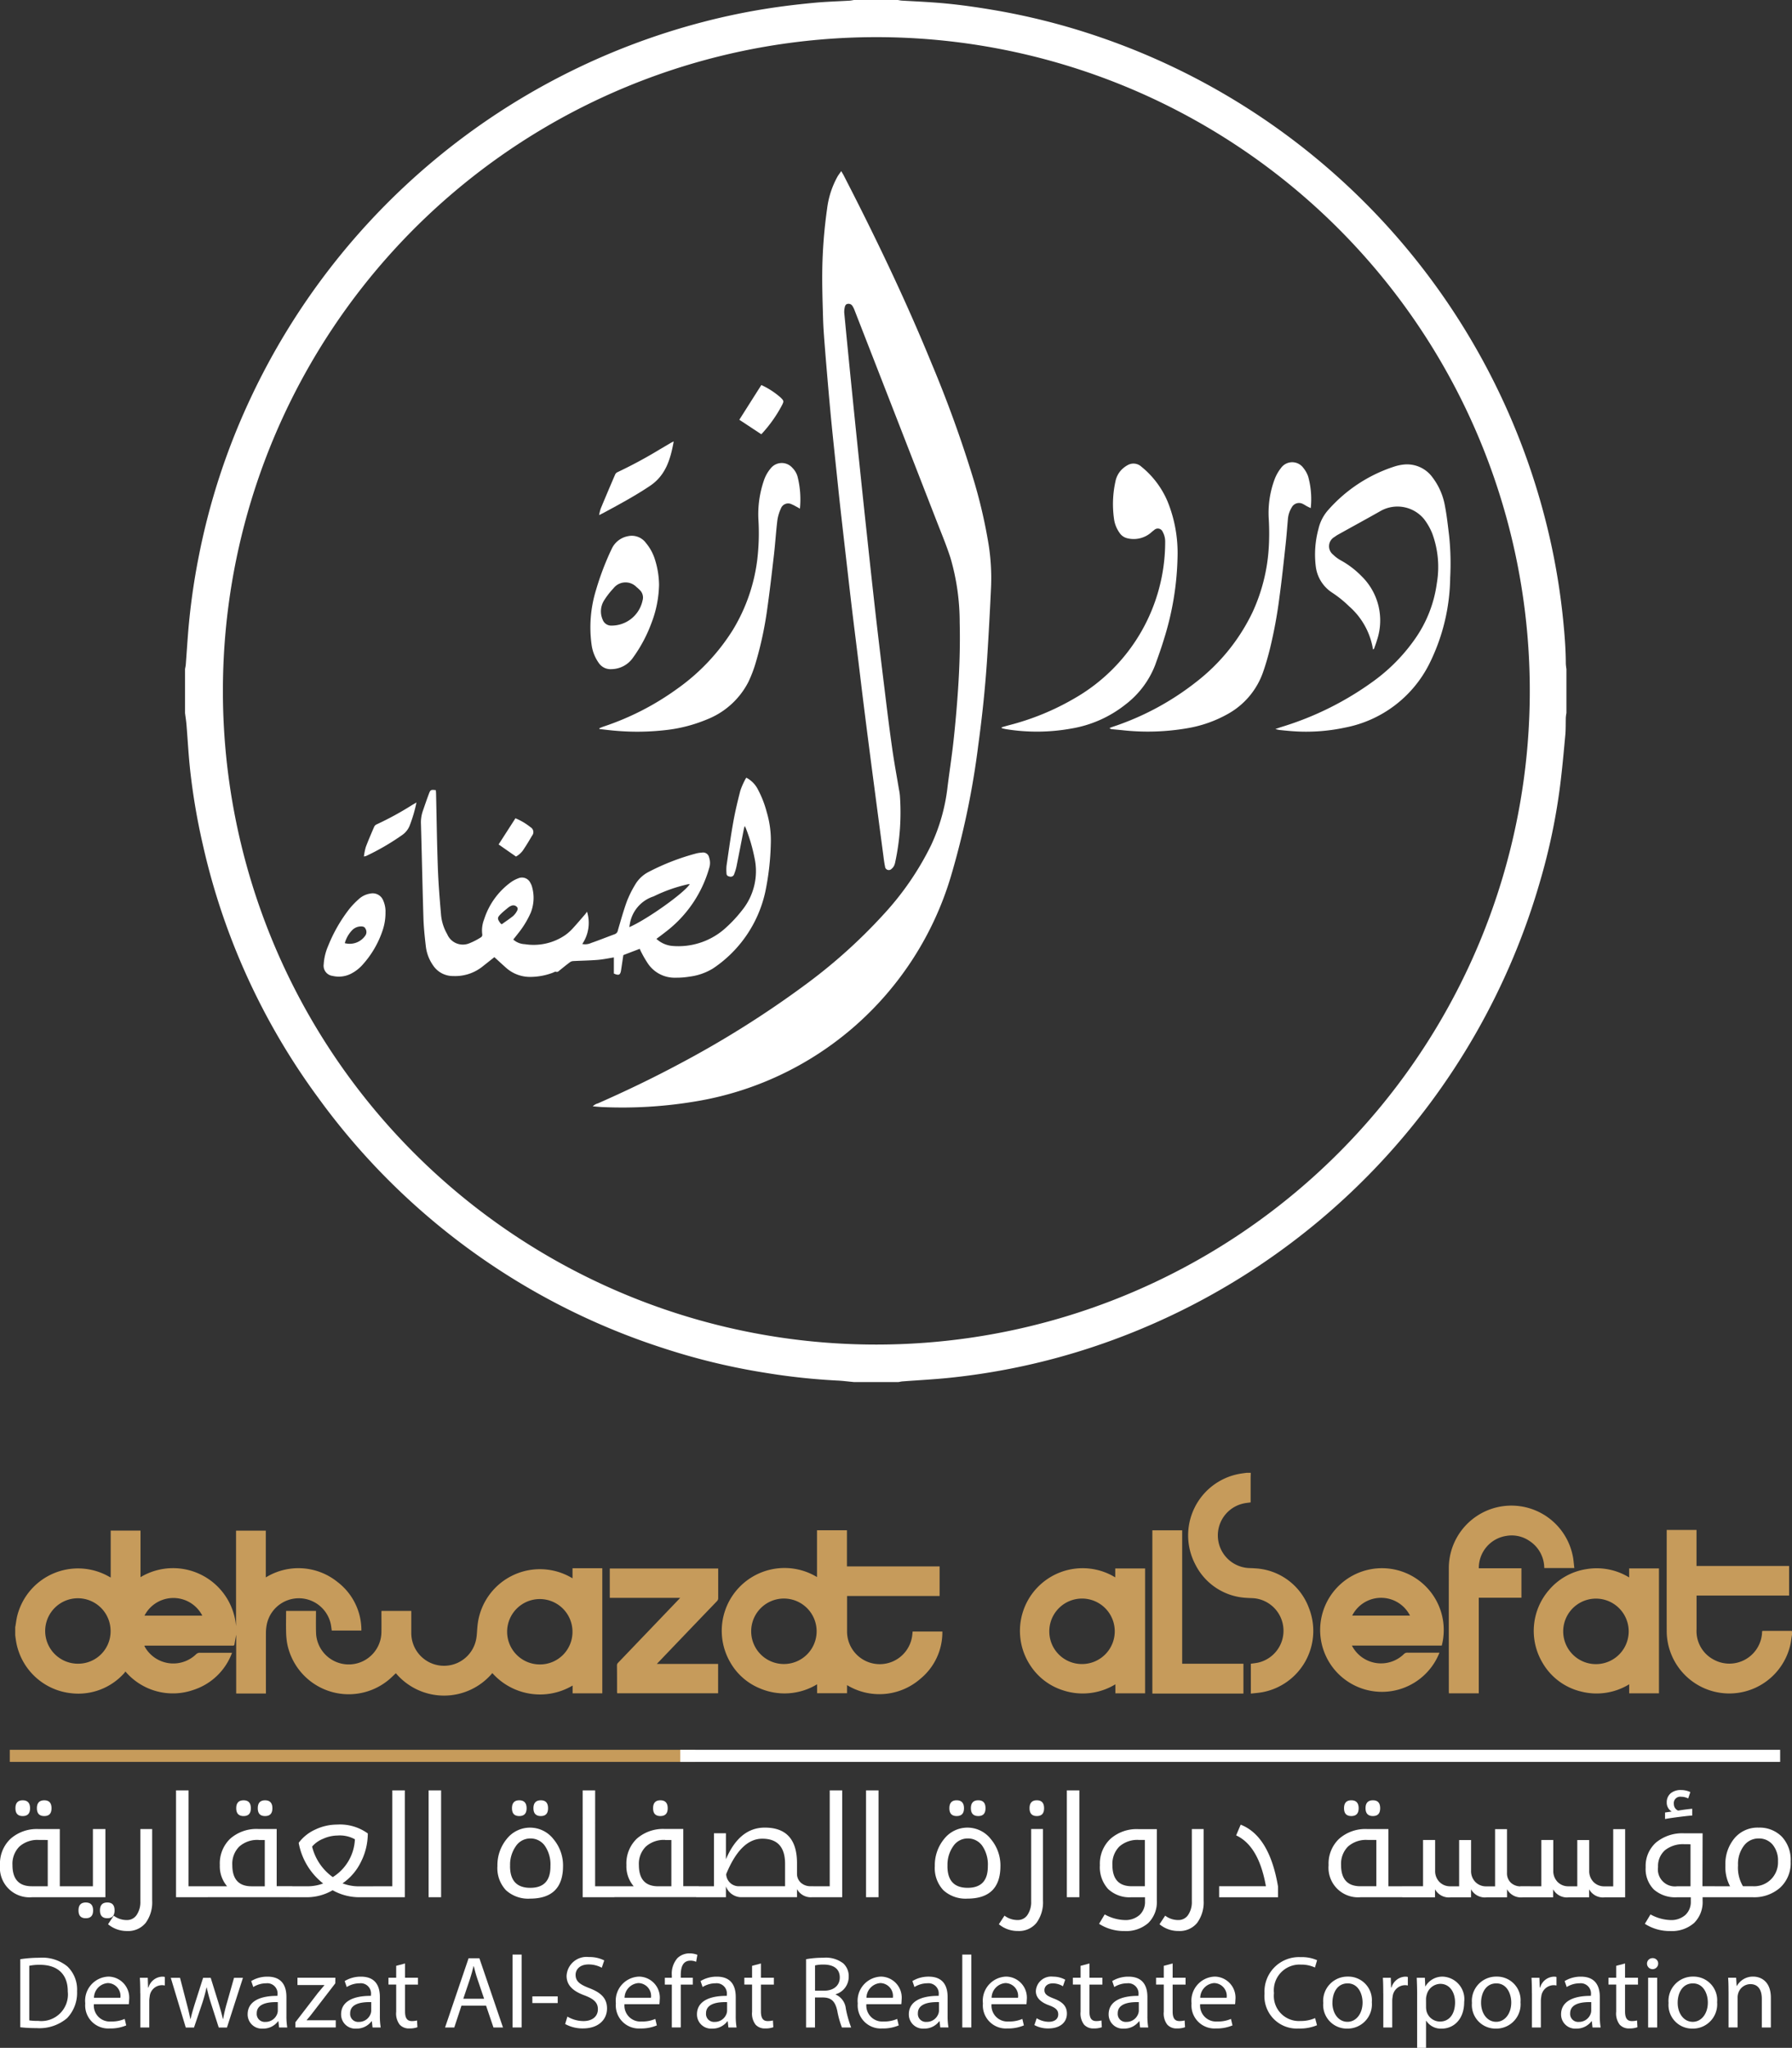 <svg xmlns="http://www.w3.org/2000/svg" width="185.588" height="212" viewBox="0 0 185.588 212">
  <rect x="0" y="0" width="185.588" height="212" fill="#333333" stroke="none"/>
  <g id="Group_31057" data-name="Group 31057" transform="translate(-1378.999 -6886)">
    <path id="Path_22297" data-name="Path 22297" d="M89.189,487.307a3.063,3.063,0,0,1-3.319-3.323,3.524,3.524,0,0,1,1.1-2.735,4.1,4.1,0,0,1,2.893-1h2.2v5.922h1.734v1.136Zm.711-5.931a2.811,2.811,0,0,0-2.024.688,2.533,2.533,0,0,0-.715,1.906q0,2.194,1.992,2.2h1.662v-4.79Zm-2.431-3.283c0-.543.249-.819.752-.819s.761.272.761.819-.254.81-.761.81-.752-.272-.752-.81Zm2.223,0c0-.543.254-.819.761-.819s.752.272.752.819-.249.81-.752.81-.761-.272-.761-.81Zm3.808,8.077h1.992v-5.922h1.295v7.059H93.5v-1.136Zm.5,2.5c0-.543.249-.819.752-.819s.761.272.761.819-.254.81-.761.81-.752-.267-.752-.81Zm2.223,0c0-.543.254-.819.761-.819s.752.272.752.819-.249.81-.752.81-.761-.267-.761-.81Zm5.406-8.421v7.407a3.587,3.587,0,0,1-.675,2.309,2.327,2.327,0,0,1-1.92.838,3.02,3.02,0,0,1-1.974-.7l.584-.887a2.222,2.222,0,0,0,1.363.453,1.186,1.186,0,0,0,1.019-.534,2.368,2.368,0,0,0,.38-1.408v-7.48h1.222Zm3.767,5.922h2v1.136H104.1V476.246H105.4Zm1.711,0h2.282a3.177,3.177,0,0,1-.752-2.2,3.537,3.537,0,0,1,1.082-2.73,4.115,4.115,0,0,1,2.9-1h1.906v5.922h1.612v1.136h-9.033Zm5.56-4.795a2.806,2.806,0,0,0-2.019.688,2.515,2.515,0,0,0-.72,1.911q0,2.194,1.992,2.2h1.372v-4.79h-.625Zm-2.332-3.283c0-.543.254-.819.761-.819s.752.272.752.819-.249.81-.752.81-.761-.272-.761-.81Zm2.232,0c0-.543.249-.819.752-.819s.761.272.761.819-.254.81-.761.81-.752-.272-.752-.81Zm12.225,9.214h-1.779a5.64,5.64,0,0,1-2.694-.724,5.275,5.275,0,0,1-2.707.724h-1.757v-1.136H117.6a4.538,4.538,0,0,0,1.734-.29,6.921,6.921,0,0,1-2.531-4.206,4.432,4.432,0,0,1,1.752-1.39,5.264,5.264,0,0,1,2.223-.5,4.9,4.9,0,0,1,3.183.919,6.513,6.513,0,0,1-.7,2.925,5.725,5.725,0,0,1-1.915,2.241,4.7,4.7,0,0,0,1.612.308h1.834v1.132Zm-6.6-5.252a5.479,5.479,0,0,0,2.142,3.169,4.864,4.864,0,0,0,2.291-3.916,3.223,3.223,0,0,0-1.807-.389,3.686,3.686,0,0,0-1.481.335A2.941,2.941,0,0,0,118.2,482.055Zm6.307,4.116H126.5v-9.924h1.295v11.061h-3.283v-1.136Zm7.054,1.136h-1.295V476.246h1.295Zm12.627-3.233q0,3.375-3.418,3.378a3.41,3.41,0,0,1-2.49-.869,3.344,3.344,0,0,1-.887-2.508,4.275,4.275,0,0,1,.964-2.8,3.069,3.069,0,0,1,4.845.023,4.229,4.229,0,0,1,.987,2.78Zm-5.487.014q0,2.248,2.1,2.246t2.083-2.246a3.415,3.415,0,0,0-.575-2.1,1.811,1.811,0,0,0-1.521-.765,1.79,1.79,0,0,0-1.481.792,3.327,3.327,0,0,0-.6,2.074Zm.2-5.995c0-.543.249-.819.752-.819s.761.272.761.819-.254.81-.761.81-.752-.272-.752-.81Zm2.223,0c0-.543.254-.819.761-.819s.752.272.752.819-.249.81-.752.81-.761-.272-.761-.81Zm6.388,8.077h2v1.136h-3.292V476.246h1.295Zm1.711,0h2.282a3.177,3.177,0,0,1-.752-2.2,3.537,3.537,0,0,1,1.082-2.73,4.115,4.115,0,0,1,2.9-1h1.906v5.922h1.612v1.136h-9.033Zm5.56-4.795a2.806,2.806,0,0,0-2.019.688,2.516,2.516,0,0,0-.72,1.911q0,2.194,1.992,2.2h1.372v-4.79h-.625Zm-1.268-3.283c0-.543.249-.819.752-.819s.761.272.761.819-.254.81-.761.81-.752-.272-.752-.81Zm7.543,9.214h-3.083v-1.136h1.847v-5.487h1.236v2.694q1.4-3.28,4.03-3.278,3.335,0,3.332,3.695v1.05a1.243,1.243,0,0,0,.394.955,1.477,1.477,0,0,0,1.05.367h.235V487.3h-.05a1.631,1.631,0,0,1-1.63-.833v.833h-5.877a1.714,1.714,0,0,1-1.485-1.123Zm3.767-6.058q-2.234,0-3.74,3.667a1.3,1.3,0,0,0,1.408,1.25h4.691v-2.309q0-2.608-2.359-2.608Zm4.98,4.922H171.8v-9.924h1.295v11.061h-3.283v-1.136Zm7.059,1.136h-1.295V476.246h1.295Zm12.623-3.233q0,3.375-3.418,3.378a3.41,3.41,0,0,1-2.49-.869,3.344,3.344,0,0,1-.887-2.508,4.275,4.275,0,0,1,.964-2.8,3.069,3.069,0,0,1,4.845.023,4.23,4.23,0,0,1,.987,2.78Zm-5.487.014q0,2.248,2.1,2.246t2.083-2.246a3.415,3.415,0,0,0-.575-2.1,1.811,1.811,0,0,0-1.521-.765,1.79,1.79,0,0,0-1.481.792,3.327,3.327,0,0,0-.6,2.074Zm.2-5.995c0-.543.249-.819.752-.819s.761.272.761.819-.254.81-.761.81-.752-.272-.752-.81Zm2.228,0c0-.543.254-.819.761-.819s.752.272.752.819-.249.81-.752.81-.761-.272-.761-.81Zm7.466,2.155v7.407a3.587,3.587,0,0,1-.675,2.309,2.327,2.327,0,0,1-1.92.838,3.02,3.02,0,0,1-1.974-.7l.584-.887a2.222,2.222,0,0,0,1.363.453,1.186,1.186,0,0,0,1.019-.534,2.368,2.368,0,0,0,.38-1.408v-7.48H193.9Zm-1.39-2.155c0-.543.249-.819.752-.819s.752.272.752.819-.249.81-.752.81-.752-.272-.752-.81Zm5.157,9.214h-1.295V476.246h1.295Zm8.023.349a3.033,3.033,0,0,1-.883,2.318,3.483,3.483,0,0,1-2.481.833,4.726,4.726,0,0,1-2.617-.747l.584-.973a4.546,4.546,0,0,0,2.06.584,2.2,2.2,0,0,0,1.544-.521,1.825,1.825,0,0,0,.57-1.417v-.421h-1.422a3.233,3.233,0,0,1-2.4-.856,3.348,3.348,0,0,1-.851-2.463,3.524,3.524,0,0,1,1.1-2.735,4.1,4.1,0,0,1,2.893-1h1.906Zm-1.861-6.28a2.811,2.811,0,0,0-2.024.688,2.533,2.533,0,0,0-.715,1.906q0,2.194,2,2.2h1.363v-4.79Zm6.71-1.127v7.407a3.587,3.587,0,0,1-.675,2.309,2.327,2.327,0,0,1-1.92.838,3.02,3.02,0,0,1-1.974-.7l.584-.887a2.223,2.223,0,0,0,1.363.453,1.186,1.186,0,0,0,1.019-.534,2.368,2.368,0,0,0,.38-1.408v-7.48h1.222Zm1.6,5.922h4.849q-.74-4.177-3.083-5.266l.471-1.109q2.981,1.168,3.867,6.407v1.109h-6.1v-1.141Zm14.66,1.136a3.063,3.063,0,0,1-3.319-3.323,3.524,3.524,0,0,1,1.1-2.735,4.1,4.1,0,0,1,2.893-1h2.2v5.922H231.4v1.136Zm.711-5.931a2.811,2.811,0,0,0-2.024.688,2.533,2.533,0,0,0-.715,1.906q0,2.194,1.992,2.2h1.662v-4.79Zm-2.431-3.283c0-.543.249-.819.752-.819s.761.272.761.819-.254.81-.761.81-.752-.272-.752-.81Zm2.228,0c0-.543.254-.819.761-.819s.752.272.752.819-.249.81-.752.81-.761-.272-.761-.81Zm3.8,9.214v-1.136h2.155v-4.79H234.5v3.178a1.6,1.6,0,0,0,.444,1.164,1.534,1.534,0,0,0,1.141.453h.9v-4.79h1.236v3.178a1.6,1.6,0,0,0,.444,1.164,1.535,1.535,0,0,0,1.141.453h.9v-5.922h1.236v4.528a1.337,1.337,0,0,0,.4,1.019,1.473,1.473,0,0,0,1.046.376h.235v1.136h-.041a1.651,1.651,0,0,1-1.634-.833v.833h-2.1a1.631,1.631,0,0,1-1.63-.833v.833h-2.1a1.631,1.631,0,0,1-1.63-.833v.833h-3.387Zm12.229,0v-1.136H245.5v-4.79h1.236v3.178a1.6,1.6,0,0,0,.444,1.164,1.534,1.534,0,0,0,1.141.453h.9v-4.79h1.236v3.178a1.6,1.6,0,0,0,.444,1.164,1.535,1.535,0,0,0,1.141.453h.9v-5.922h1.236v7.059h-2.1a1.631,1.631,0,0,1-1.63-.833v.833h-2.1a1.631,1.631,0,0,1-1.63-.833v.833H243.34Zm18.862-1.136h1.272v1.136H262.2v.349a3.033,3.033,0,0,1-.883,2.318,3.483,3.483,0,0,1-2.481.833,4.726,4.726,0,0,1-2.617-.747l.584-.973a4.546,4.546,0,0,0,2.06.584,2.2,2.2,0,0,0,1.544-.521,1.825,1.825,0,0,0,.57-1.417v-.421h-1.422a3.366,3.366,0,0,1-2.4-.8,3.008,3.008,0,0,1-.851-2.309,3.236,3.236,0,0,1,1.082-2.567,4.266,4.266,0,0,1,2.9-.946H262.2Zm-1.861-4.351a2.983,2.983,0,0,0-2.024.625,2.188,2.188,0,0,0-.715,1.734,1.763,1.763,0,0,0,2,1.992h1.363V481.82Zm.8-2.966c-.163,0-.6.045-1.313.136s-1.213.163-1.5.222v-.675l.688-.1a1.056,1.056,0,0,1-.512-.919,1.208,1.208,0,0,1,.4-.964,1.6,1.6,0,0,1,1.082-.344,2.178,2.178,0,0,1,.96.213l-.222.661a1.556,1.556,0,0,0-.724-.177.666.666,0,0,0-.761.747.74.74,0,0,0,.439.684l.263-.041q.666-.1,1.2-.149v.706Zm1.766,8.453v-1.136h2.155a4.2,4.2,0,0,1-.484-2.169,4.146,4.146,0,0,1,.946-2.807A3.111,3.111,0,0,1,268,480.1a3.23,3.23,0,0,1,2.4.933,3.5,3.5,0,0,1,.919,2.581,3.444,3.444,0,0,1-1.1,2.712,4.052,4.052,0,0,1-2.8.982ZM265.869,484a3.718,3.718,0,0,0,.512,2.169h1.032a2.468,2.468,0,0,0,2.594-2.572,2.567,2.567,0,0,0-.552-1.73,1.829,1.829,0,0,0-1.458-.643,1.869,1.869,0,0,0-1.521.752,3.126,3.126,0,0,0-.607,2.024Z" transform="translate(1293.129 6595.101)" fill="#fff"/>
    <path id="Path_22298" data-name="Path 22298" d="M90.515,514.709a13.061,13.061,0,0,1,1.965-.149,4.1,4.1,0,0,1,2.9.892,3.3,3.3,0,0,1,1.01,2.572,3.785,3.785,0,0,1-1.032,2.785,4.414,4.414,0,0,1-3.169,1.032,14.593,14.593,0,0,1-1.68-.086v-7.045Zm.924,6.334a6.057,6.057,0,0,0,.937.054,2.754,2.754,0,0,0,3.052-3.042c.009-1.689-.946-2.766-2.9-2.766a5.2,5.2,0,0,0-1.087.1v5.659Z" transform="translate(1290.59 6574.114)" fill="#fff"/>
    <path id="Path_22299" data-name="Path 22299" d="M106.262,521.731a1.652,1.652,0,0,0,1.766,1.788,3.388,3.388,0,0,0,1.426-.267l.158.67a4.163,4.163,0,0,1-1.711.317,2.389,2.389,0,0,1-2.531-2.594,2.5,2.5,0,0,1,2.413-2.775,2.18,2.18,0,0,1,2.128,2.422,3.874,3.874,0,0,1-.032.435h-3.618Zm2.744-.67a1.335,1.335,0,0,0-1.3-1.521,1.551,1.551,0,0,0-1.435,1.521Z" transform="translate(1282.459 6571.754)" fill="#fff"/>
    <path id="Path_22300" data-name="Path 22300" d="M117.9,520.6c0-.607-.009-1.128-.041-1.607h.819l.032,1.01h.041a1.543,1.543,0,0,1,1.426-1.127.985.985,0,0,1,.267.032v.883a1.289,1.289,0,0,0-1.571,1.168,2.49,2.49,0,0,0-.041.435v2.744h-.924V520.6Z" transform="translate(1275.625 6571.754)" fill="#fff"/>
    <path id="Path_22301" data-name="Path 22301" d="M125.88,519.14l.679,2.617c.149.575.285,1.1.385,1.639h.032c.118-.521.285-1.073.457-1.625l.838-2.626h.788l.8,2.572c.19.616.34,1.159.457,1.68h.032a15.335,15.335,0,0,1,.394-1.671l.733-2.585h.924l-1.657,5.148h-.851l-.788-2.454a17.136,17.136,0,0,1-.457-1.689h-.023a15.029,15.029,0,0,1-.466,1.7l-.829,2.445h-.851l-1.553-5.148h.96Z" transform="translate(1271.762 6571.607)" fill="#fff"/>
    <path id="Path_22302" data-name="Path 22302" d="M145.765,524.141l-.072-.647h-.032a1.914,1.914,0,0,1-1.576.765,1.468,1.468,0,0,1-1.576-1.476c0-1.245,1.1-1.924,3.092-1.915v-.109a1.061,1.061,0,0,0-1.168-1.191,2.551,2.551,0,0,0-1.34.385l-.213-.616a3.193,3.193,0,0,1,1.689-.457c1.576,0,1.956,1.073,1.956,2.105v1.924a7.228,7.228,0,0,0,.086,1.232Zm-.136-2.626c-1.019-.023-2.178.159-2.178,1.159a.826.826,0,0,0,.883.892,1.283,1.283,0,0,0,1.245-.86.993.993,0,0,0,.054-.3v-.892Z" transform="translate(1262.137 6571.75)" fill="#fff"/>
    <path id="Path_22303" data-name="Path 22303" d="M153.44,523.735l2.327-3.029c.222-.276.435-.521.67-.8v-.023h-2.785v-.756h3.925l-.009.584-2.3,2.988c-.213.285-.426.543-.661.811v.023h3.011v.742h-4.179v-.543Z" transform="translate(1256.154 6571.613)" fill="#fff"/>
    <path id="Path_22304" data-name="Path 22304" d="M167.145,524.141l-.072-.647h-.032a1.914,1.914,0,0,1-1.576.765,1.468,1.468,0,0,1-1.576-1.476c0-1.245,1.1-1.924,3.092-1.915v-.109a1.061,1.061,0,0,0-1.168-1.191,2.551,2.551,0,0,0-1.34.385l-.213-.616a3.193,3.193,0,0,1,1.689-.457c1.576,0,1.956,1.073,1.956,2.105v1.924a7.227,7.227,0,0,0,.086,1.232Zm-.14-2.626c-1.019-.023-2.178.159-2.178,1.159a.826.826,0,0,0,.883.892,1.283,1.283,0,0,0,1.245-.86.992.992,0,0,0,.054-.3v-.892Z" transform="translate(1250.436 6571.75)" fill="#fff"/>
    <path id="Path_22305" data-name="Path 22305" d="M176.451,515.87v1.476h1.34v.711h-1.34v2.775c0,.638.181,1,.7,1a2.109,2.109,0,0,0,.543-.063l.041.7a2.331,2.331,0,0,1-.829.127,1.286,1.286,0,0,1-1.01-.394,1.9,1.9,0,0,1-.362-1.34v-2.807h-.8v-.711h.8v-1.232Z" transform="translate(1244.496 6573.396)" fill="#fff"/>
    <path id="Path_22306" data-name="Path 22306" d="M189.368,519.582l-.743,2.255h-.955l2.436-7.167h1.118l2.445,7.167h-.987l-.765-2.255Zm2.345-.72-.7-2.065c-.158-.466-.267-.892-.371-1.308h-.023c-.1.426-.222.86-.362,1.3l-.7,2.074Z" transform="translate(1237.422 6574.054)" fill="#fff"/>
    <path id="Path_22307" data-name="Path 22307" d="M203.11,513.83h.937v7.547h-.937Z" transform="translate(1228.973 6574.513)" fill="#fff"/>
    <path id="Path_22308" data-name="Path 22308" d="M210.266,523.39v.693H207.64v-.693Z" transform="translate(1226.492 6569.281)" fill="#fff"/>
    <path id="Path_22309" data-name="Path 22309" d="M215.371,520.562a3.293,3.293,0,0,0,1.657.466c.946,0,1.5-.5,1.5-1.222,0-.67-.385-1.055-1.349-1.426-1.168-.417-1.893-1.019-1.893-2.033A2.065,2.065,0,0,1,217.6,514.4a3.319,3.319,0,0,1,1.585.349l-.254.756a2.867,2.867,0,0,0-1.363-.34c-.978,0-1.349.584-1.349,1.073,0,.67.435,1,1.426,1.381,1.213.466,1.829,1.055,1.829,2.105,0,1.1-.82,2.065-2.508,2.065a3.723,3.723,0,0,1-1.829-.457Z" transform="translate(1222.391 6574.201)" fill="#fff"/>
    <path id="Path_22310" data-name="Path 22310" d="M227.632,521.731a1.652,1.652,0,0,0,1.766,1.788,3.388,3.388,0,0,0,1.426-.267l.158.67a4.163,4.163,0,0,1-1.711.317,2.389,2.389,0,0,1-2.531-2.594,2.5,2.5,0,0,1,2.413-2.775,2.18,2.18,0,0,1,2.128,2.422,3.865,3.865,0,0,1-.032.435h-3.618Zm2.744-.67a1.335,1.335,0,0,0-1.3-1.521,1.551,1.551,0,0,0-1.435,1.521Z" transform="translate(1216.041 6571.755)" fill="#fff"/>
    <path id="Path_22311" data-name="Path 22311" d="M238.664,521.235V516.8h-.724v-.711h.724v-.244a2.433,2.433,0,0,1,.593-1.8,1.792,1.792,0,0,1,1.254-.48,2.2,2.2,0,0,1,.8.149l-.127.724a1.41,1.41,0,0,0-.593-.118c-.8,0-1,.7-1,1.49v.276h1.245v.711h-1.245v4.433Z" transform="translate(1209.912 6574.655)" fill="#fff"/>
    <path id="Path_22312" data-name="Path 22312" d="M248.545,524.141l-.072-.647h-.032a1.914,1.914,0,0,1-1.576.765,1.468,1.468,0,0,1-1.576-1.476c0-1.245,1.1-1.924,3.092-1.915v-.109a1.061,1.061,0,0,0-1.168-1.191,2.551,2.551,0,0,0-1.34.385l-.213-.616a3.193,3.193,0,0,1,1.689-.457c1.576,0,1.956,1.073,1.956,2.105v1.924a7.228,7.228,0,0,0,.086,1.232Zm-.14-2.626c-1.019-.023-2.178.159-2.178,1.159a.826.826,0,0,0,.883.892,1.283,1.283,0,0,0,1.245-.86.993.993,0,0,0,.054-.3v-.892Z" transform="translate(1205.891 6571.75)" fill="#fff"/>
    <path id="Path_22313" data-name="Path 22313" d="M257.851,515.87v1.476h1.34v.711h-1.34v2.775c0,.638.181,1,.7,1a2.11,2.11,0,0,0,.543-.063l.041.7a2.331,2.331,0,0,1-.829.127,1.286,1.286,0,0,1-1.01-.394,1.9,1.9,0,0,1-.362-1.34v-2.807h-.8v-.711h.8v-1.232Z" transform="translate(1199.953 6573.396)" fill="#fff"/>
    <path id="Path_22314" data-name="Path 22314" d="M270.255,514.709a9.659,9.659,0,0,1,1.775-.149,2.943,2.943,0,0,1,2.074.584,1.776,1.776,0,0,1,.561,1.363,1.878,1.878,0,0,1-1.349,1.829v.032a1.778,1.778,0,0,1,1.05,1.444,11.422,11.422,0,0,0,.552,1.965h-.955a9.387,9.387,0,0,1-.48-1.711c-.213-.987-.6-1.363-1.435-1.394h-.874v3.106h-.924v-7.068Zm.924,3.26h.946c.987,0,1.616-.543,1.616-1.363,0-.924-.67-1.331-1.648-1.34a3.64,3.64,0,0,0-.915.086Z" transform="translate(1192.23 6574.114)" fill="#fff"/>
    <path id="Path_22315" data-name="Path 22315" d="M282.962,521.731a1.652,1.652,0,0,0,1.766,1.788,3.388,3.388,0,0,0,1.426-.267l.158.67a4.163,4.163,0,0,1-1.711.317,2.389,2.389,0,0,1-2.531-2.594,2.5,2.5,0,0,1,2.413-2.775,2.18,2.18,0,0,1,2.128,2.422,3.885,3.885,0,0,1-.032.435h-3.618Zm2.744-.67a1.335,1.335,0,0,0-1.3-1.521,1.551,1.551,0,0,0-1.435,1.521Z" transform="translate(1185.762 6571.754)" fill="#fff"/>
    <path id="Path_22316" data-name="Path 22316" d="M297.015,524.141l-.072-.647h-.032a1.921,1.921,0,0,1-1.576.765,1.468,1.468,0,0,1-1.576-1.476c0-1.245,1.1-1.924,3.092-1.915v-.109a1.061,1.061,0,0,0-1.168-1.191,2.551,2.551,0,0,0-1.34.385l-.213-.616a3.193,3.193,0,0,1,1.689-.457c1.576,0,1.956,1.073,1.956,2.105v1.924a7.236,7.236,0,0,0,.086,1.232Zm-.14-2.626c-1.019-.023-2.178.159-2.178,1.159a.826.826,0,0,0,.883.892,1.283,1.283,0,0,0,1.245-.86.99.99,0,0,0,.054-.3v-.892Z" transform="translate(1179.363 6571.749)" fill="#fff"/>
    <path id="Path_22317" data-name="Path 22317" d="M305.98,513.83h.937v7.547h-.937Z" transform="translate(1172.678 6574.513)" fill="#fff"/>
    <path id="Path_22318" data-name="Path 22318" d="M311.592,521.731a1.652,1.652,0,0,0,1.766,1.788,3.388,3.388,0,0,0,1.426-.267l.158.67a4.163,4.163,0,0,1-1.711.317,2.389,2.389,0,0,1-2.531-2.594,2.5,2.5,0,0,1,2.413-2.775,2.18,2.18,0,0,1,2.128,2.422,3.885,3.885,0,0,1-.032.435h-3.618Zm2.744-.67a1.335,1.335,0,0,0-1.3-1.521,1.551,1.551,0,0,0-1.435,1.521Z" transform="translate(1170.094 6571.754)" fill="#fff"/>
    <path id="Path_22319" data-name="Path 22319" d="M322.71,523.186a2.445,2.445,0,0,0,1.232.371c.679,0,1-.339,1-.765,0-.448-.267-.693-.955-.946-.924-.331-1.363-.842-1.363-1.458a1.586,1.586,0,0,1,1.775-1.508,2.585,2.585,0,0,1,1.263.317l-.235.679a2.019,2.019,0,0,0-1.055-.3c-.552,0-.86.317-.86.7,0,.426.308.616.978.874.892.34,1.349.788,1.349,1.553,0,.905-.7,1.539-1.924,1.539a2.923,2.923,0,0,1-1.444-.349Z" transform="translate(1163.654 6571.749)" fill="#fff"/>
    <path id="Path_22320" data-name="Path 22320" d="M333,515.87v1.476h1.34v.711H333v2.775c0,.638.181,1,.7,1a2.11,2.11,0,0,0,.543-.063l.041.7a2.331,2.331,0,0,1-.829.127,1.286,1.286,0,0,1-1.01-.394,1.9,1.9,0,0,1-.362-1.34v-2.807h-.8v-.711h.8v-1.232Z" transform="translate(1158.826 6573.396)" fill="#fff"/>
    <path id="Path_22321" data-name="Path 22321" d="M342.715,524.141l-.072-.647h-.032a1.921,1.921,0,0,1-1.576.765,1.468,1.468,0,0,1-1.576-1.476c0-1.245,1.1-1.924,3.092-1.915v-.109a1.061,1.061,0,0,0-1.168-1.191,2.551,2.551,0,0,0-1.34.385l-.213-.616a3.193,3.193,0,0,1,1.689-.457c1.576,0,1.956,1.073,1.956,2.105v1.924a7.237,7.237,0,0,0,.086,1.232Zm-.136-2.626c-1.019-.023-2.178.159-2.178,1.159a.826.826,0,0,0,.883.892,1.283,1.283,0,0,0,1.245-.86,1,1,0,0,0,.054-.3v-.892Z" transform="translate(1154.355 6571.75)" fill="#fff"/>
    <path id="Path_22322" data-name="Path 22322" d="M352.031,515.87v1.476h1.34v.711h-1.34v2.775c0,.638.181,1,.7,1a2.11,2.11,0,0,0,.543-.063l.041.7a2.331,2.331,0,0,1-.829.127,1.286,1.286,0,0,1-1.01-.394,1.9,1.9,0,0,1-.362-1.34v-2.807h-.8v-.711h.8v-1.232Z" transform="translate(1148.412 6573.396)" fill="#fff"/>
    <path id="Path_22323" data-name="Path 22323" d="M359.312,521.731a1.652,1.652,0,0,0,1.766,1.788,3.387,3.387,0,0,0,1.426-.267l.158.67a4.163,4.163,0,0,1-1.711.317,2.389,2.389,0,0,1-2.531-2.594,2.5,2.5,0,0,1,2.413-2.775,2.18,2.18,0,0,1,2.128,2.422,3.852,3.852,0,0,1-.032.435h-3.618Zm2.744-.67a1.335,1.335,0,0,0-1.3-1.521,1.551,1.551,0,0,0-1.435,1.521Z" transform="translate(1143.98 6571.754)" fill="#fff"/>
    <path id="Path_22324" data-name="Path 22324" d="M380.553,521.469a4.551,4.551,0,0,1-1.893.34,3.35,3.35,0,0,1-3.541-3.627,3.567,3.567,0,0,1,3.744-3.762,3.873,3.873,0,0,1,1.7.317l-.222.756a3.346,3.346,0,0,0-1.444-.3,2.666,2.666,0,0,0-2.8,2.957,2.6,2.6,0,0,0,2.753,2.88,3.674,3.674,0,0,0,1.508-.3Z" transform="translate(1134.84 6574.19)" fill="#fff"/>
    <path id="Path_22325" data-name="Path 22325" d="M393.58,521.519a2.517,2.517,0,0,1-2.563,2.735,2.446,2.446,0,0,1-2.468-2.649,2.516,2.516,0,0,1,2.554-2.735A2.442,2.442,0,0,1,393.58,521.519Zm-4.084.054c0,1.127.647,1.979,1.562,1.979.892,0,1.562-.838,1.562-2,0-.874-.435-1.979-1.544-1.979S389.5,520.6,389.5,521.573Z" transform="translate(1127.492 6571.754)" fill="#fff"/>
    <path id="Path_22326" data-name="Path 22326" d="M402.221,520.6c0-.607-.009-1.128-.041-1.607H403l.032,1.01h.041a1.543,1.543,0,0,1,1.426-1.127.963.963,0,0,1,.267.032v.883a1.33,1.33,0,0,0-.321-.032,1.308,1.308,0,0,0-1.254,1.2,2.492,2.492,0,0,0-.041.435v2.744h-.924V520.6Z" transform="translate(1120.035 6571.754)" fill="#fff"/>
    <path id="Path_22327" data-name="Path 22327" d="M409.971,520.677c0-.661-.023-1.191-.041-1.68h.842l.041.883h.023a2.02,2.02,0,0,1,1.829-1,2.329,2.329,0,0,1,2.178,2.617c0,1.852-1.127,2.766-2.341,2.766a1.806,1.806,0,0,1-1.585-.81h-.023v2.8h-.924v-5.573Zm.924,1.372a2.388,2.388,0,0,0,.041.38,1.447,1.447,0,0,0,1.4,1.1c.987,0,1.562-.806,1.562-1.988,0-1.032-.543-1.915-1.53-1.915a1.491,1.491,0,0,0-1.413,1.159,1.523,1.523,0,0,0-.063.385Z" transform="translate(1115.793 6571.749)" fill="#fff"/>
    <path id="Path_22328" data-name="Path 22328" d="M427.59,521.519a2.517,2.517,0,0,1-2.563,2.735,2.446,2.446,0,0,1-2.468-2.649,2.516,2.516,0,0,1,2.554-2.735A2.442,2.442,0,0,1,427.59,521.519Zm-4.084.054c0,1.127.647,1.979,1.562,1.979.892,0,1.562-.838,1.562-2,0-.874-.435-1.979-1.544-1.979S423.506,520.6,423.506,521.573Z" transform="translate(1108.881 6571.754)" fill="#fff"/>
    <path id="Path_22329" data-name="Path 22329" d="M436.221,520.6c0-.607-.009-1.128-.041-1.607H437l.032,1.01h.041a1.544,1.544,0,0,1,1.426-1.127.963.963,0,0,1,.267.032v.883a1.33,1.33,0,0,0-.321-.032,1.308,1.308,0,0,0-1.254,1.2,2.48,2.48,0,0,0-.041.435v2.744h-.924V520.6Z" transform="translate(1101.428 6571.754)" fill="#fff"/>
    <path id="Path_22330" data-name="Path 22330" d="M446.2,524.141l-.072-.647h-.032a1.921,1.921,0,0,1-1.576.765,1.468,1.468,0,0,1-1.576-1.476c0-1.245,1.1-1.924,3.092-1.915v-.109a1.061,1.061,0,0,0-1.168-1.191,2.551,2.551,0,0,0-1.34.385l-.213-.616A3.194,3.194,0,0,1,445,518.88c1.576,0,1.956,1.073,1.956,2.105v1.924a7.223,7.223,0,0,0,.086,1.232Zm-.136-2.626c-1.019-.023-2.178.159-2.178,1.159a.826.826,0,0,0,.883.892,1.283,1.283,0,0,0,1.245-.86.992.992,0,0,0,.054-.3v-.892Z" transform="translate(1097.727 6571.75)" fill="#fff"/>
    <path id="Path_22331" data-name="Path 22331" d="M455.511,515.87v1.476h1.34v.711h-1.34v2.775c0,.638.181,1,.7,1a2.11,2.11,0,0,0,.543-.063l.041.7a2.331,2.331,0,0,1-.829.127,1.286,1.286,0,0,1-1.01-.394,1.9,1.9,0,0,1-.362-1.34v-2.807h-.8v-.711h.8v-1.232Z" transform="translate(1091.785 6573.396)" fill="#fff"/>
    <path id="Path_22332" data-name="Path 22332" d="M463.759,515.234a.58.58,0,0,1-1.159,0,.569.569,0,0,1,.584-.584A.554.554,0,0,1,463.759,515.234Zm-1.041,6.592v-5.148h.937v5.148Z" transform="translate(1086.969 6574.064)" fill="#fff"/>
    <path id="Path_22333" data-name="Path 22333" d="M472.56,521.519A2.517,2.517,0,0,1,470,524.253a2.446,2.446,0,0,1-2.468-2.649,2.516,2.516,0,0,1,2.554-2.735A2.442,2.442,0,0,1,472.56,521.519Zm-4.084.054c0,1.127.647,1.979,1.562,1.979.892,0,1.562-.838,1.562-2,0-.874-.435-1.979-1.544-1.979S468.476,520.6,468.476,521.573Z" transform="translate(1084.271 6571.755)" fill="#fff"/>
    <path id="Path_22334" data-name="Path 22334" d="M481.2,520.382c0-.53-.009-.969-.041-1.394h.829l.054.851h.023a1.893,1.893,0,0,1,1.7-.969c.711,0,1.82.426,1.82,2.191v3.074h-.937V521.17c0-.829-.308-1.521-1.191-1.521a1.328,1.328,0,0,0-1.254.955,1.4,1.4,0,0,0-.063.435v3.092h-.937v-3.749Z" transform="translate(1076.813 6571.755)" fill="#fff"/>
    <rect id="Rectangle_1560" data-name="Rectangle 1560" width="70.988" height="1.254" transform="translate(1380.012 7067.145)" fill="#c69b5b"/>
    <rect id="Rectangle_1561" data-name="Rectangle 1561" width="113.914" height="1.254" transform="translate(1449.445 7067.145)" fill="#fff"/>
    <path id="Path_22335" data-name="Path 22335" d="M89.359,426.851c.059-.349.1-.7.177-1.046a6.49,6.49,0,0,1,9.5-4.165c.059.032.113.063.2.109V416.89h3.088v4.822a6.544,6.544,0,0,1,9.893,5.08v-9.9H115.3v4.845a6.44,6.44,0,0,1,7.4.453,6.281,6.281,0,0,1,2.5,5.048H122.13c-.036-.24-.059-.484-.113-.729a3.387,3.387,0,0,0-6.637.208,4.746,4.746,0,0,0-.068.8q-.007,3.022,0,6.049v.19h-3.079v-6.049h-.009c-.059.317-.118.634-.168.951-.018.109-.059.14-.168.14q-1.576-.007-3.151,0-2.961,0-5.918,0a.68.68,0,0,0-.1.014c.032.068.059.127.091.181a3.391,3.391,0,0,0,5.257.711.547.547,0,0,1,.417-.167c1.028.009,2.051,0,3.079,0h.24a6.332,6.332,0,0,1-3.98,3.839,6.457,6.457,0,0,1-7.068-1.906.71.71,0,0,1-.1.154,6.369,6.369,0,0,1-5.483,2.105,6.484,6.484,0,0,1-5.746-5.442c-.027-.186-.054-.376-.077-.561v-.883Zm9.866.439a3.387,3.387,0,1,0-3.314,3.378,3.35,3.35,0,0,0,3.314-3.378m3.509-1.594h5.99a3.366,3.366,0,0,0-5.99,0" transform="translate(1291.227 6627.563)" fill="#c69b5b"/>
    <path id="Path_22336" data-name="Path 22336" d="M480.075,427.6c-.063.367-.1.733-.186,1.1a6.484,6.484,0,0,1-12.659-.249,6.293,6.293,0,0,1-.127-1.236c-.009-3.441,0-6.877,0-10.318v-.172h3.088v3.735h9.589v3.061h-9.585v.2c0,1.1,0,2.2,0,3.3a3.331,3.331,0,0,0,1.784,3.138,3.389,3.389,0,0,0,4.976-2.545c.018-.131.018-.267.032-.412a.68.68,0,0,1,.127-.023h2.861a.9.9,0,0,1,.109.018v.4Z" transform="translate(1084.508 6627.656)" fill="#c69b5b"/>
    <path id="Path_22337" data-name="Path 22337" d="M364.1,403.66c0,.172-.014.34-.014.512v2.558c-.263.041-.507.059-.743.113a3.384,3.384,0,0,0,.231,6.651c.312.05.634.032.951.063a6.283,6.283,0,0,1,5.6,4.111,6.455,6.455,0,0,1-4.817,8.711c-.394.072-.792.1-1.2.145v-3.092c.254-.036.5-.063.747-.113a3.383,3.383,0,0,0-.226-6.642c-.312-.045-.634-.036-.951-.063a6.28,6.28,0,0,1-5.347-3.513,6.47,6.47,0,0,1,4.528-9.313c.267-.054.543-.081.81-.122h.439" transform="translate(1144.434 6634.803)" fill="#c69b5b"/>
    <path id="Path_22338" data-name="Path 22338" d="M151.3,429.909h3.1v.213c0,.733-.018,1.467.014,2.2a3.387,3.387,0,0,0,6.687.462,3.586,3.586,0,0,0,.077-.761c.009-.643,0-1.281,0-1.924,0-.059,0-.118.009-.186h3.083v2.332a3.39,3.39,0,0,0,6.723.575c.081-.421.081-.86.127-1.286a6.495,6.495,0,0,1,9.671-5.1c.045.027.1.05.177.1V425.49h3.083v12.953h-3.074v-.806a6.617,6.617,0,0,1-8.313-1.29,6.531,6.531,0,0,1-9.992.014c-.263.245-.512.5-.783.72a6.492,6.492,0,0,1-10.472-3.794,7.779,7.779,0,0,1-.113-1.254c-.018-.7,0-1.4,0-2.123m29.66,2.164a3.384,3.384,0,1,0-3.391,3.378,3.364,3.364,0,0,0,3.391-3.378" transform="translate(1257.324 6622.856)" fill="#c69b5b"/>
    <path id="Path_22339" data-name="Path 22339" d="M273.52,420.559v3.056h-9.585v3.74a3.387,3.387,0,0,0,6.728.484c.032-.172.041-.353.063-.543h3.079a6.217,6.217,0,0,1-2.273,4.89,6.458,6.458,0,0,1-7.6.657v.838h-3.1v-.924a6.492,6.492,0,0,1-5.931.421,6.245,6.245,0,0,1-3.02-2.621,6.5,6.5,0,0,1,8.942-8.9V416.81h3.1v3.744h9.6Zm-16.136,10.1a3.389,3.389,0,1,0-3.378-3.4,3.385,3.385,0,0,0,3.378,3.4" transform="translate(1202.789 6627.606)" fill="#c69b5b"/>
    <path id="Path_22340" data-name="Path 22340" d="M400.205,433.476h-9.3c.036.072.063.131.1.186a3.392,3.392,0,0,0,5.284.693.475.475,0,0,1,.367-.145c1.037,0,2.078,0,3.115,0h.2a6.4,6.4,0,1,1,.24-.738m-3.292-3.1a3.354,3.354,0,0,0-5.986,0Z" transform="translate(1128.105 6622.88)" fill="#c69b5b"/>
    <path id="Path_22341" data-name="Path 22341" d="M446.575,426.451v-.933h3.088v12.931h-3.083v-.937a6.466,6.466,0,0,1-4.976.752,6.306,6.306,0,0,1-4-2.979,6.454,6.454,0,0,1,.652-7.511,6.343,6.343,0,0,1,3.912-2.187,6.43,6.43,0,0,1,4.41.865m-6.832,5.578a3.391,3.391,0,0,0,6.782.009,3.391,3.391,0,1,0-6.782-.009" transform="translate(1101.146 6622.851)" fill="#c69b5b"/>
    <path id="Path_22342" data-name="Path 22342" d="M332.13,438.452h-3.083v-.937a6.506,6.506,0,0,1-5.5.6,6.3,6.3,0,0,1-3.287-2.513,6.49,6.49,0,0,1,8.77-9.155v-.924h3.092v12.931Zm-6.542-3.033a3.389,3.389,0,1,0-3.387-3.391,3.372,3.372,0,0,0,3.387,3.391" transform="translate(1165.469 6622.848)" fill="#c69b5b"/>
    <path id="Path_22343" data-name="Path 22343" d="M420.371,417.669h4.414v3.047h-4.419v9.9h-3.092c0-.063-.009-.127-.009-.19,0-4.288-.009-8.575,0-12.867a6.481,6.481,0,0,1,12.818-1.25c.1.43.122.878.181,1.336h-3.115a3.366,3.366,0,0,0-1.517-2.794,3.249,3.249,0,0,0-2.427-.53,3.351,3.351,0,0,0-2.834,3.35" transform="translate(1111.781 6630.683)" fill="#c69b5b"/>
    <path id="Path_22344" data-name="Path 22344" d="M236.569,435.43v3.047H226.111c0-.054-.009-.109-.009-.159,0-.905,0-1.806-.009-2.712a.382.382,0,0,1,.127-.3q3.131-3.267,6.262-6.538c.045-.045.086-.1.158-.168H225.35V425.56h11.228v.2c0,.951,0,1.906,0,2.861a.43.43,0,0,1-.131.321q-3.029,3.151-6.049,6.311c-.05.05-.1.1-.172.186h6.339Z" transform="translate(1216.801 6622.818)" fill="#c69b5b"/>
    <path id="Path_22345" data-name="Path 22345" d="M349.46,433.721v-16.9h3.088v13.814h6.343v3.088Z" transform="translate(1148.883 6627.601)" fill="#c69b5b"/>
    <path id="Path_22346" data-name="Path 22346" d="M197.458,66.92h4.555c.136.023.276.054.412.063,1.082.063,2.16.113,3.237.19,2.046.14,4.075.417,6.1.756a69.655,69.655,0,0,1,11,2.775A71.559,71.559,0,0,1,269.8,123.864a70.1,70.1,0,0,1,1.1,7.113c.158,1.553.285,3.106.29,4.668a5.362,5.362,0,0,0,.063.534v4.555a3.765,3.765,0,0,0-.063.453c-.018.575,0,1.155-.045,1.73-.168,1.82-.33,3.636-.561,5.447a63.752,63.752,0,0,1-2.006,9.6,71.728,71.728,0,0,1-46.3,48.377,69.92,69.92,0,0,1-14.778,3.2c-1.662.177-3.332.258-5,.385-.136.009-.272.045-.412.068h-4.641c-.584-.054-1.168-.131-1.757-.158a66.6,66.6,0,0,1-7.407-.8,68.031,68.031,0,0,1-10.585-2.558,71.081,71.081,0,0,1-35.727-25.93,70.026,70.026,0,0,1-11.948-26.228,67.094,67.094,0,0,1-1.3-7.638c-.172-1.576-.254-3.165-.385-4.745-.032-.4-.1-.806-.149-1.2v-4.555c.027-.149.063-.3.077-.448.086-1.136.158-2.268.249-3.4a69.131,69.131,0,0,1,1.1-7.837,70.147,70.147,0,0,1,5.383-16.4A71.72,71.72,0,0,1,181.815,69.2a68.165,68.165,0,0,1,7.253-1.481c1.444-.213,2.9-.38,4.351-.516,1.186-.109,2.386-.145,3.577-.213.163-.009.312-.045.462-.068m2.3,139.192a67.674,67.674,0,1,0-67.647-67.688,67.653,67.653,0,0,0,67.647,67.688" transform="translate(1269.973 6819.08)" fill="#fff"/>
    <path id="Path_22347" data-name="Path 22347" d="M247.2,106.05c.118.2.195.321.258.444,3.273,6.357,6.375,12.8,9.082,19.419a124.707,124.707,0,0,1,4.319,11.917,52.76,52.76,0,0,1,1.607,6.886,22.242,22.242,0,0,1,.249,4.455c-.113,2.427-.245,4.858-.4,7.28-.195,3-.507,5.99-.915,8.974a84.837,84.837,0,0,1-2.866,13.714,33.239,33.239,0,0,1-26.6,23.245,45.667,45.667,0,0,1-9.363.561c-.349-.009-.693-.05-1.1-.077a1.1,1.1,0,0,1,.525-.308c2.843-1.25,5.637-2.59,8.376-4.052a102.875,102.875,0,0,0,13.121-8.24,55.445,55.445,0,0,0,8.168-7.353,30,30,0,0,0,4.84-7.072,19.306,19.306,0,0,0,1.7-5.967c.2-1.63.457-3.255.634-4.89q.285-2.621.462-5.247c.158-2.314.226-4.632.172-6.954a23.786,23.786,0,0,0-.942-6.656c-.417-1.308-.951-2.581-1.449-3.862q-4.238-10.893-8.485-21.787a2.451,2.451,0,0,0-.24-.489.478.478,0,0,0-.48-.2c-.2.023-.276.19-.308.358a2.111,2.111,0,0,0-.05.584q.36,3.756.738,7.507.414,4.129.847,8.258.414,4,.847,8,.407,3.81.838,7.624.435,3.769.9,7.534c.249,2.051.5,4.1.792,6.144.2,1.417.462,2.825.7,4.238a5.61,5.61,0,0,1,.1.666,24.381,24.381,0,0,1-.475,6.832,1.723,1.723,0,0,1-.118.4,1.023,1.023,0,0,1-.281.353.39.39,0,0,1-.666-.254c-.072-.344-.118-.693-.163-1.041q-.482-3.633-.96-7.271-.5-3.783-.978-7.566c-.245-1.924-.471-3.848-.706-5.773-.213-1.743-.435-3.486-.643-5.229-.213-1.8-.417-3.6-.625-5.4-.186-1.634-.376-3.264-.557-4.9-.158-1.426-.3-2.848-.453-4.274-.158-1.521-.321-3.047-.471-4.568-.131-1.345-.249-2.685-.367-4.03-.1-1.2-.208-2.409-.3-3.613-.077-.982-.158-1.96-.19-2.943-.05-1.711-.109-3.427-.086-5.143a50.471,50.471,0,0,1,.5-6.343,9.145,9.145,0,0,1,1.087-3.346c.1-.168.226-.321.376-.548" transform="translate(1218.92 6797.667)" fill="#fff"/>
    <path id="Path_22348" data-name="Path 22348" d="M183.675,246.06c.009.118.018.217.023.312.059,2.572.091,5.143.186,7.715.059,1.644.195,3.283.335,4.917a4.858,4.858,0,0,0,.634,1.951,1.754,1.754,0,0,0,2.3.942,6.964,6.964,0,0,0,1.155-.593.313.313,0,0,0,.172-.349,3.145,3.145,0,0,1,.195-1.53,7.6,7.6,0,0,1,2.794-3.862,3.32,3.32,0,0,1,.743-.389.961.961,0,0,1,1.254.471,1.661,1.661,0,0,1,.177.426,4.168,4.168,0,0,1-.131,2.644,9.564,9.564,0,0,1-1.336,2.187c-.154.2-.312.394-.48.611a1.914,1.914,0,0,0,1.2.48,5.8,5.8,0,0,0,4.174-.937,4.8,4.8,0,0,0,.756-.666c.448-.484.874-.992,1.308-1.49.063-.072.113-.154.2-.272a3.9,3.9,0,0,1-.494,3.346,1.453,1.453,0,0,0,.9-.1c.833-.29,1.653-.62,2.481-.924a.512.512,0,0,0,.312-.408c.294-1,.57-2,.924-2.975a10.968,10.968,0,0,1,.856-1.73,3.45,3.45,0,0,1,1.426-1.34,24.089,24.089,0,0,1,4.935-1.906,3.085,3.085,0,0,1,.543-.077.636.636,0,0,1,.761.507,1.737,1.737,0,0,1,0,1.114,12.657,12.657,0,0,1-4.419,6.52c-.168.131-.335.258-.5.385s-.335.249-.539.4a2.78,2.78,0,0,0,1.634.733,7.276,7.276,0,0,0,5.293-1.653,13.846,13.846,0,0,0,1.947-2.042,6.431,6.431,0,0,0,1.281-5.438,17.928,17.928,0,0,0-.869-2.988c-.027-.077-.068-.149-.136-.3-.045.14-.072.208-.086.276-.249,1.281-.5,2.563-.756,3.844a5.036,5.036,0,0,1-.249.847.378.378,0,0,1-.5.267c-.167-.032-.29-.113-.3-.3a4.691,4.691,0,0,1,0-.8c.222-1.512.43-3.029.7-4.537.195-1.091.453-2.169.729-3.242a7.568,7.568,0,0,1,.5-1.15,2.014,2.014,0,0,1,.122-.2,2.789,2.789,0,0,1,1.191,1.2,10.689,10.689,0,0,1,.919,2.35,10.208,10.208,0,0,1,.426,3.287,27.425,27.425,0,0,1-.57,4.976,12.833,12.833,0,0,1-5.433,7.946,6.108,6.108,0,0,1-2.391.833,8.366,8.366,0,0,1-1.467.113,3.332,3.332,0,0,1-2.852-1.444,10.937,10.937,0,0,1-.679-1.159c-.068-.118-.118-.249-.186-.385-.57.217-1.118.426-1.693.647-.077.507-.154,1.032-.235,1.558-.077.507-.231.584-.747.353v-1.671c-.593.1-1.141.213-1.7.258-.838.068-1.68.077-2.522.122a.627.627,0,0,0-.331.122c-.371.276-.729.57-1.091.86-.1.086-.19.181-.362.122-.086-.027-.208.059-.312.1a6.67,6.67,0,0,1-2.3.435,3.728,3.728,0,0,1-2.608-1c-.376-.335-.747-.679-1.15-1.046l-.263.208c-.353.281-.706.561-1.059.838a4.535,4.535,0,0,1-2.934.91,2.467,2.467,0,0,1-2.105-1.123,4.308,4.308,0,0,1-.743-2c-.113-.973-.217-1.956-.244-2.938-.1-3.219-.163-6.438-.254-9.653a3.647,3.647,0,0,1,.177-1.327c.217-.625.426-1.25.661-1.865.149-.389.213-.4.72-.335m26.283,9.725c-.081.009-.149.009-.217.023a15.675,15.675,0,0,0-3.522,1.245,3.615,3.615,0,0,0-2.477,2.907,2,2,0,0,0-.041.276c1.82-.788,5.678-3.532,6.257-4.451m-19.482,4.161c.394-.281.788-.543,1.159-.838a1.869,1.869,0,0,0,.394-.484c.1-.158.163-.358,0-.5a.5.5,0,0,0-.548-.1,1.166,1.166,0,0,0-.294.163c-.258.213-.525.421-.765.656-.421.412-.421.512-.072,1a.855.855,0,0,1,.127.1" transform="translate(1240.461 6721.753)" fill="#fff"/>
    <path id="Path_22349" data-name="Path 22349" d="M387.71,192.266a7.5,7.5,0,0,0-2.477-4.469,11.669,11.669,0,0,0-1.734-1.4,3.778,3.778,0,0,1-1.72-2.766,10.082,10.082,0,0,1,.281-3.839,4.442,4.442,0,0,1,1.059-2.019,15.471,15.471,0,0,1,6.755-4.428,4.807,4.807,0,0,1,.942-.213,3.253,3.253,0,0,1,3.061,1.327,6.81,6.81,0,0,1,1.29,2.988c.195,1.005.3,2.024.426,3.043a27.756,27.756,0,0,1,.109,4.337,20.508,20.508,0,0,1-2.2,9.005,12.37,12.37,0,0,1-8.657,6.515,19.252,19.252,0,0,1-5.7.362c-.376-.032-.756-.068-1.132-.109a3.327,3.327,0,0,1-.412-.1c.3-.1.493-.168.693-.231a31.961,31.961,0,0,0,9.485-4.736,18.484,18.484,0,0,0,4.292-4.374,13.035,13.035,0,0,0,2.25-5.755,10,10,0,0,0-.475-5.143,6.344,6.344,0,0,0-.851-1.494,3.57,3.57,0,0,0-4.419-.883c-1.476.838-2.97,1.648-4.455,2.477a2.731,2.731,0,0,0-.389.254,1.1,1.1,0,0,0-.158,1.829,3.68,3.68,0,0,0,.842.62,9.213,9.213,0,0,1,2.1,1.607,6.4,6.4,0,0,1,1.612,6.61c-.091.308-.2.611-.312.915,0,.018-.045.027-.1.063" transform="translate(1133.484 6760.969)" fill="#fff"/>
    <path id="Path_22350" data-name="Path 22350" d="M360.5,177.35c-.163-.077-.272-.127-.38-.186-.136-.072-.263-.163-.4-.226a.855.855,0,0,0-1.2.358,2.7,2.7,0,0,0-.385,1.191c-.077.869-.14,1.739-.235,2.6-.195,1.788-.385,3.577-.625,5.356a48.528,48.528,0,0,1-1,5.465c-.2.8-.426,1.6-.7,2.382a7.933,7.933,0,0,1-3.613,4.342,12.905,12.905,0,0,1-4.265,1.508,23.983,23.983,0,0,1-6.76.195c-.349-.036-.7-.063-1.046-.1a.335.335,0,0,1-.226-.122c.127-.045.249-.1.376-.14a28.332,28.332,0,0,0,8.562-4.6,20.1,20.1,0,0,0,5.863-7.235,18.568,18.568,0,0,0,1.675-6.533,24.551,24.551,0,0,0,.009-3.16,9.978,9.978,0,0,1,.6-4.057,4.347,4.347,0,0,1,.652-1.168,1.43,1.43,0,0,1,2.35-.009,2.924,2.924,0,0,1,.484.878,8.755,8.755,0,0,1,.263,3.269" transform="translate(1154.246 6761.252)" fill="#fff"/>
    <path id="Path_22351" data-name="Path 22351" d="M243.738,177.516c-.163-.1-.276-.163-.4-.226a3.779,3.779,0,0,0-.448-.226.8.8,0,0,0-1.123.435,4.366,4.366,0,0,0-.362,1.2c-.145,1.173-.217,2.35-.349,3.522-.222,1.911-.439,3.821-.711,5.727a37.225,37.225,0,0,1-1.15,5.392,13.47,13.47,0,0,1-.8,2.123,8.187,8.187,0,0,1-4.288,3.871,15.476,15.476,0,0,1-4.387,1.114,25.7,25.7,0,0,1-5.008.063c-.58-.045-1.159-.122-1.734-.181,0-.027,0-.059-.009-.086.149-.059.294-.127.444-.177a28.045,28.045,0,0,0,7.579-3.88,21.3,21.3,0,0,0,5.813-6.144,18.32,18.32,0,0,0,2.517-7.267,23.251,23.251,0,0,0,.118-4.125,10.725,10.725,0,0,1,.543-3.984,3.8,3.8,0,0,1,.7-1.29,1.464,1.464,0,0,1,2.286-.077,2.064,2.064,0,0,1,.525.9,9.643,9.643,0,0,1,.244,3.314" transform="translate(1218.105 6761.145)" fill="#fff"/>
    <path id="Path_22352" data-name="Path 22352" d="M314.97,200.22c.249-.072.5-.145.747-.213a26.4,26.4,0,0,0,6.8-2.784,18.653,18.653,0,0,0,9.395-16.182,2.062,2.062,0,0,0-.254-1.05.543.543,0,0,0-.883-.195,4.394,4.394,0,0,0-.358.294,2.756,2.756,0,0,1-2.413.561,1.323,1.323,0,0,1-.815-.561,3.2,3.2,0,0,1-.579-1.476,10.8,10.8,0,0,1,.145-3.812,2.414,2.414,0,0,1,.561-1.164,2.727,2.727,0,0,1,.72-.566,1.209,1.209,0,0,1,1.413.168,9.279,9.279,0,0,1,2.712,3.6,14.187,14.187,0,0,1,1.032,5.764,30.252,30.252,0,0,1-1.408,8.494c-.276.915-.6,1.816-.924,2.712a9.418,9.418,0,0,1-3.065,4.052,12.243,12.243,0,0,1-5.555,2.477,20.039,20.039,0,0,1-6.837.068c-.054-.009-.109-.023-.168-.036-.081-.018-.163-.041-.244-.063a.732.732,0,0,1-.018-.086" transform="translate(1167.758 6761.074)" fill="#fff"/>
    <path id="Path_22353" data-name="Path 22353" d="M228.006,194.507a11.655,11.655,0,0,1-.788,3.948,14.8,14.8,0,0,1-1.915,3.59,2.751,2.751,0,0,1-2.219,1.182,1.466,1.466,0,0,1-1.308-.62,4.238,4.238,0,0,1-.756-1.9,13.133,13.133,0,0,1,.466-5.7,28.435,28.435,0,0,1,1.621-4.242,2.323,2.323,0,0,1,1.671-1.3,1.817,1.817,0,0,1,1.87.7,4.946,4.946,0,0,1,.937,1.73,8.965,8.965,0,0,1,.421,2.608m-4.926,4.215a3.273,3.273,0,0,0,3.215-2.59,1.077,1.077,0,0,0-.308-1.114c-.1-.1-.2-.195-.312-.281a1.582,1.582,0,0,0-2.391.127,8.1,8.1,0,0,0-.955,1.227,2.124,2.124,0,0,0-.163,2.015.931.931,0,0,0,.915.616" transform="translate(1219.248 6752.045)" fill="#fff"/>
    <path id="Path_22354" data-name="Path 22354" d="M166.3,273.06a5.683,5.683,0,0,1-.285,1.929,10.041,10.041,0,0,1-2.051,3.55,4.122,4.122,0,0,1-1.254.978,2.78,2.78,0,0,1-1.888.217,1.062,1.062,0,0,1-.919-1.213,5.6,5.6,0,0,1,.453-1.874,15.743,15.743,0,0,1,2.214-3.862,8.379,8.379,0,0,1,.964-1,2.261,2.261,0,0,1,1.2-.575,1.17,1.17,0,0,1,1.331.715,2.85,2.85,0,0,1,.24,1.136m-4.22,3.283a1.964,1.964,0,0,0,2.123-.779.649.649,0,0,0,.018-.72c-.1-.226-.326-.244-.543-.231a1.3,1.3,0,0,0-.824.376,3.159,3.159,0,0,0-.774,1.354" transform="translate(1252.621 6707.295)" fill="#fff"/>
    <path id="Path_22355" data-name="Path 22355" d="M230.634,167.85c-.331,1.838-.824,3.5-2.44,4.591-1.53,1.028-3.147,1.9-4.768,2.775-.145.077-.294.149-.516.263a4.707,4.707,0,0,1,.163-.67q.733-1.766,1.494-3.527a.461.461,0,0,1,.217-.235,47.974,47.974,0,0,0,4.482-2.418c.353-.2.7-.412,1.055-.62a3.165,3.165,0,0,1,.312-.158" transform="translate(1218.137 6763.848)" fill="#fff"/>
    <path id="Path_22356" data-name="Path 22356" d="M257.257,160.048c-.761-.5-1.5-.992-2.277-1.5.77-1.213,1.521-2.4,2.282-3.595a8.1,8.1,0,0,1,2,1.3c.34.33.344.385.131.8a13.927,13.927,0,0,1-2.137,3" transform="translate(1200.586 6770.907)" fill="#fff"/>
    <path id="Path_22357" data-name="Path 22357" d="M174.547,250.41a15.152,15.152,0,0,1-.7,2.382,2.15,2.15,0,0,1-.77.978,24.906,24.906,0,0,1-3.744,2.178,1.37,1.37,0,0,1-.231.05,6.276,6.276,0,0,1,.195-.973c.267-.706.566-1.4.869-2.1a.5.5,0,0,1,.254-.249,31.679,31.679,0,0,0,3.654-1.992c.136-.082.272-.158.475-.276" transform="translate(1247.584 6718.667)" fill="#fff"/>
    <path id="Path_22358" data-name="Path 22358" d="M201.712,257.982c-.589-.408-1.173-.815-1.8-1.254l1.743-2.708a6.363,6.363,0,0,1,1.567.928.582.582,0,0,1,.149.883c-.281.484-.57.964-.883,1.431a2.2,2.2,0,0,1-.774.72" transform="translate(1230.725 6716.691)" fill="#fff"/>
  </g>
</svg>
